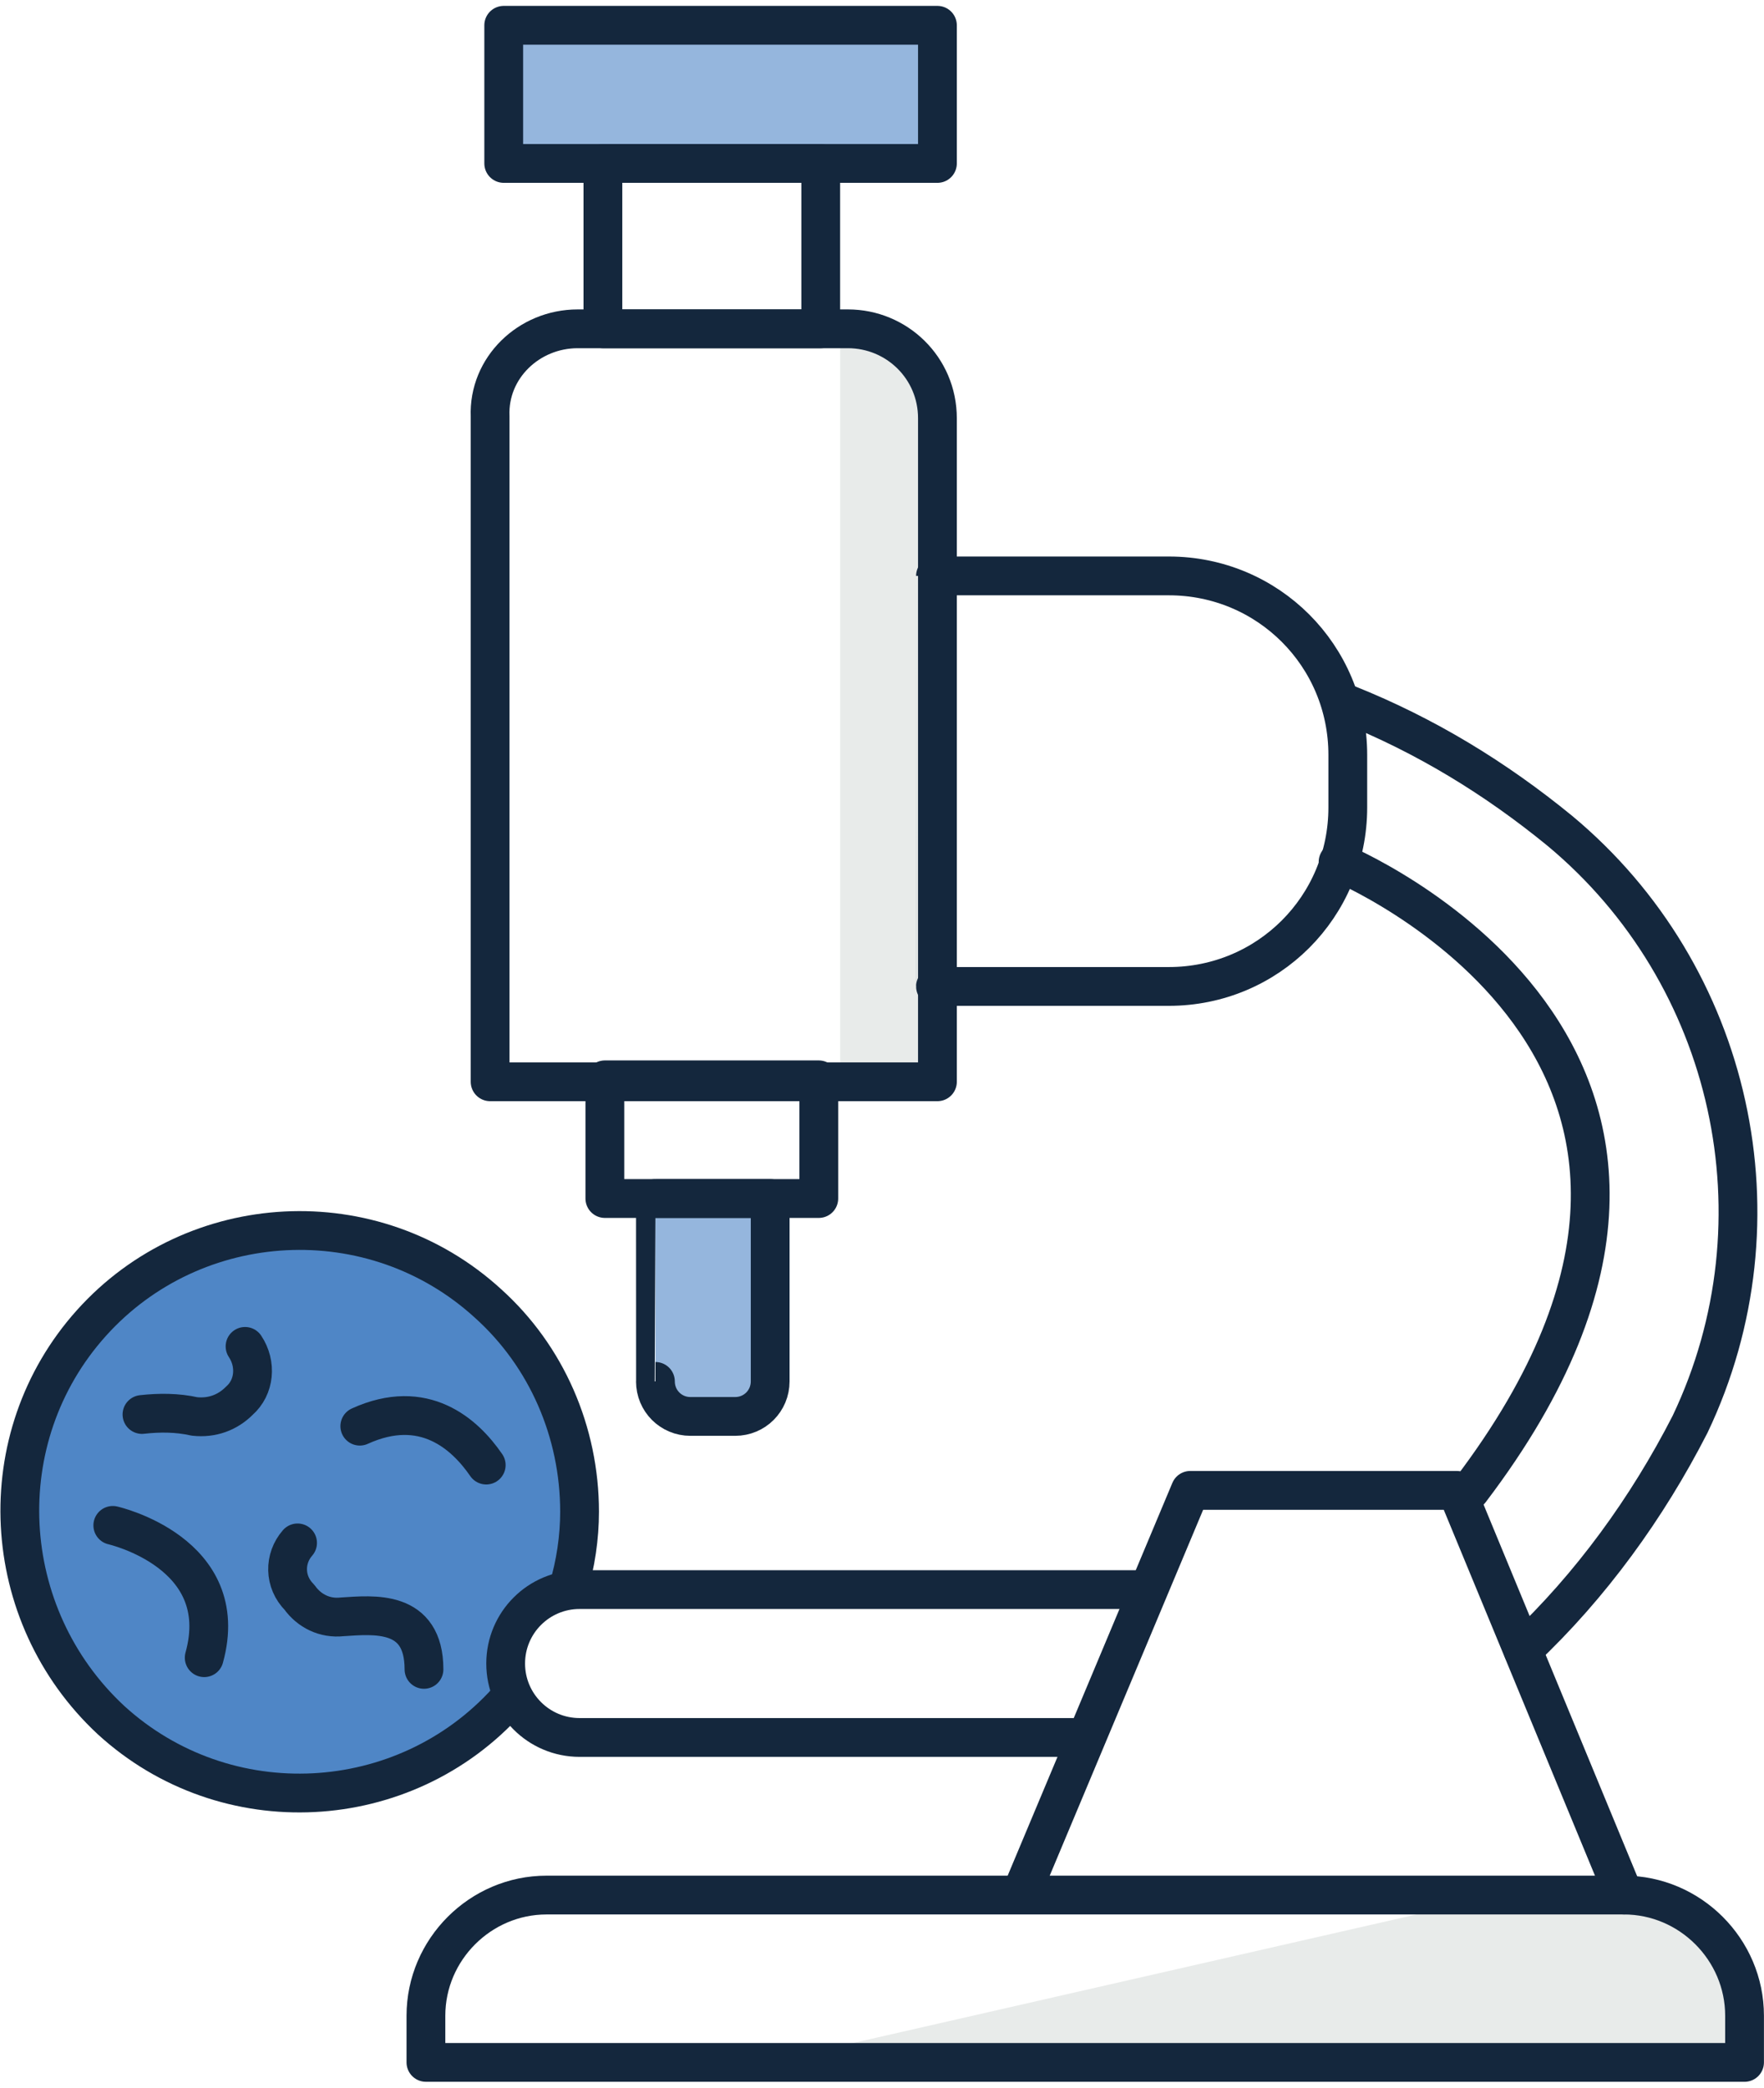 <?xml version="1.0" encoding="UTF-8"?> <svg xmlns="http://www.w3.org/2000/svg" xmlns:xlink="http://www.w3.org/1999/xlink" version="1.1" id="Layer_1" x="0px" y="0px" viewBox="0 0 90.7 107.3" style="enable-background:new 0 0 90.7 107.3;" xml:space="preserve"> <style type="text/css"> .st0{fill:#E8EBEA;} .st1{fill:#95B6DD;} .st2{fill:#4F86C6;} .st3{fill:none;stroke:#14273D;stroke-width:1.994;stroke-linecap:round;stroke-linejoin:round;stroke-miterlimit:3.987;} </style> <path class="st0" d="M43.2,16.9v38.3c0,0,5,1.5,5-1.4s-0.1-34-0.4-34.6C47.5,18.5,46.8,15.9,43.2,16.9z"></path> <path class="st0" d="M39.5,106l37.7-8.6c0,0,9.9-1.6,11.4,2.8c1,3.4,2.9,5.9-3,5.9L39.5,106z"></path> <rect x="25.9" y="1.3" class="st1" width="22.3" height="7.1"></rect> <path class="st1" d="M33.7,61.6h5.9l0,0V71c0,1-0.8,1.8-1.8,1.8h-2.3c-1,0-1.8-0.8-1.8-1.8C33.7,71,33.7,61.6,33.7,61.6z"></path> <path class="st2" d="M29.3,81.7c1.3-0.4,0.6-2.6,0.6-4c0-8-6.5-14.4-14.4-14.4C7.5,63.2,1,69.7,1,77.7c0,8,6.5,14.4,14.4,14.4 c4.1,0,8-1.7,10.7-4.8C26.1,87.4,26.2,82.6,29.3,81.7z"></path> <rect x="25.9" y="1.3" class="st3" width="22.3" height="7.1"></rect> <rect x="31" y="8.4" class="st3" width="11.2" height="8.5"></rect> <path class="st3" d="M29.7,16.9h13.9c2.5,0,4.6,2,4.6,4.6v34.1l0,0h-23l0,0V21.4C25.1,18.9,27.2,16.9,29.7,16.9z"></path> <rect x="31.1" y="55.5" class="st3" width="11" height="6.1"></rect> <path class="st3" d="M33.7,61.6h5.9l0,0V71c0,1-0.8,1.8-1.8,1.8h-2.3c-1,0-1.8-0.8-1.8-1.8C33.7,71,33.7,61.6,33.7,61.6z"></path> <path class="st3" d="M28.1,97.4h55.4c3.4,0,6.2,2.8,6.2,6.2v2.4l0,0H21.9l0,0v-2.4C21.9,100.2,24.7,97.4,28.1,97.4z"></path> <polyline class="st3" points="52.6,97.1 61.2,76.6 74.9,76.6 83.5,97.4 "></polyline> <path class="st3" d="M55.8,89.3h-26c-2.1,0-3.8-1.7-3.8-3.8l0,0c0-2.1,1.7-3.8,3.8-3.8c0,0,0,0,0,0h28.6"></path> <path class="st3" d="M48.1,29.6h12c5.1,0,9.2,4.1,9.2,9.2v0v2.7c0,5.1-4.1,9.2-9.2,9.2l0,0h-12l0,0C48.1,50.7,48.1,29.6,48.1,29.6z"></path> <path class="st3" d="M68.8,44.3c0,0,23.9,9.8,6.8,32.3"></path> <path class="st3" d="M69.3,36.2c4,1.6,7.6,3.8,10.9,6.5c8.9,7.4,11.7,20,6.7,30.5c-2.2,4.3-5.1,8.3-8.6,11.6"></path> <path class="st3" d="M26.1,87.4c-5.3,5.9-14.5,6.4-20.4,1C-0.1,83-0.6,73.9,4.7,68c5.3-5.9,14.5-6.4,20.4-1c3,2.7,4.7,6.6,4.7,10.7 c0,1.3-0.2,2.7-0.6,4"></path> <path class="st3" d="M5.8,78.4c0,0,6.2,1.4,4.7,6.8"></path> <path class="st3" d="M25,75.3c-1.1-1.6-3.2-3.5-6.5-2"></path> <path class="st3" d="M15.3,79.3c-0.7,0.8-0.7,2,0.1,2.8c0.5,0.7,1.3,1.1,2.2,1c1.6-0.1,4.2-0.4,4.2,2.7"></path> <path class="st3" d="M12.6,69.2c0.6,0.9,0.5,2.1-0.3,2.8c-0.6,0.6-1.4,0.9-2.3,0.8c-0.9-0.2-1.8-0.2-2.7-0.1"></path> </svg> 